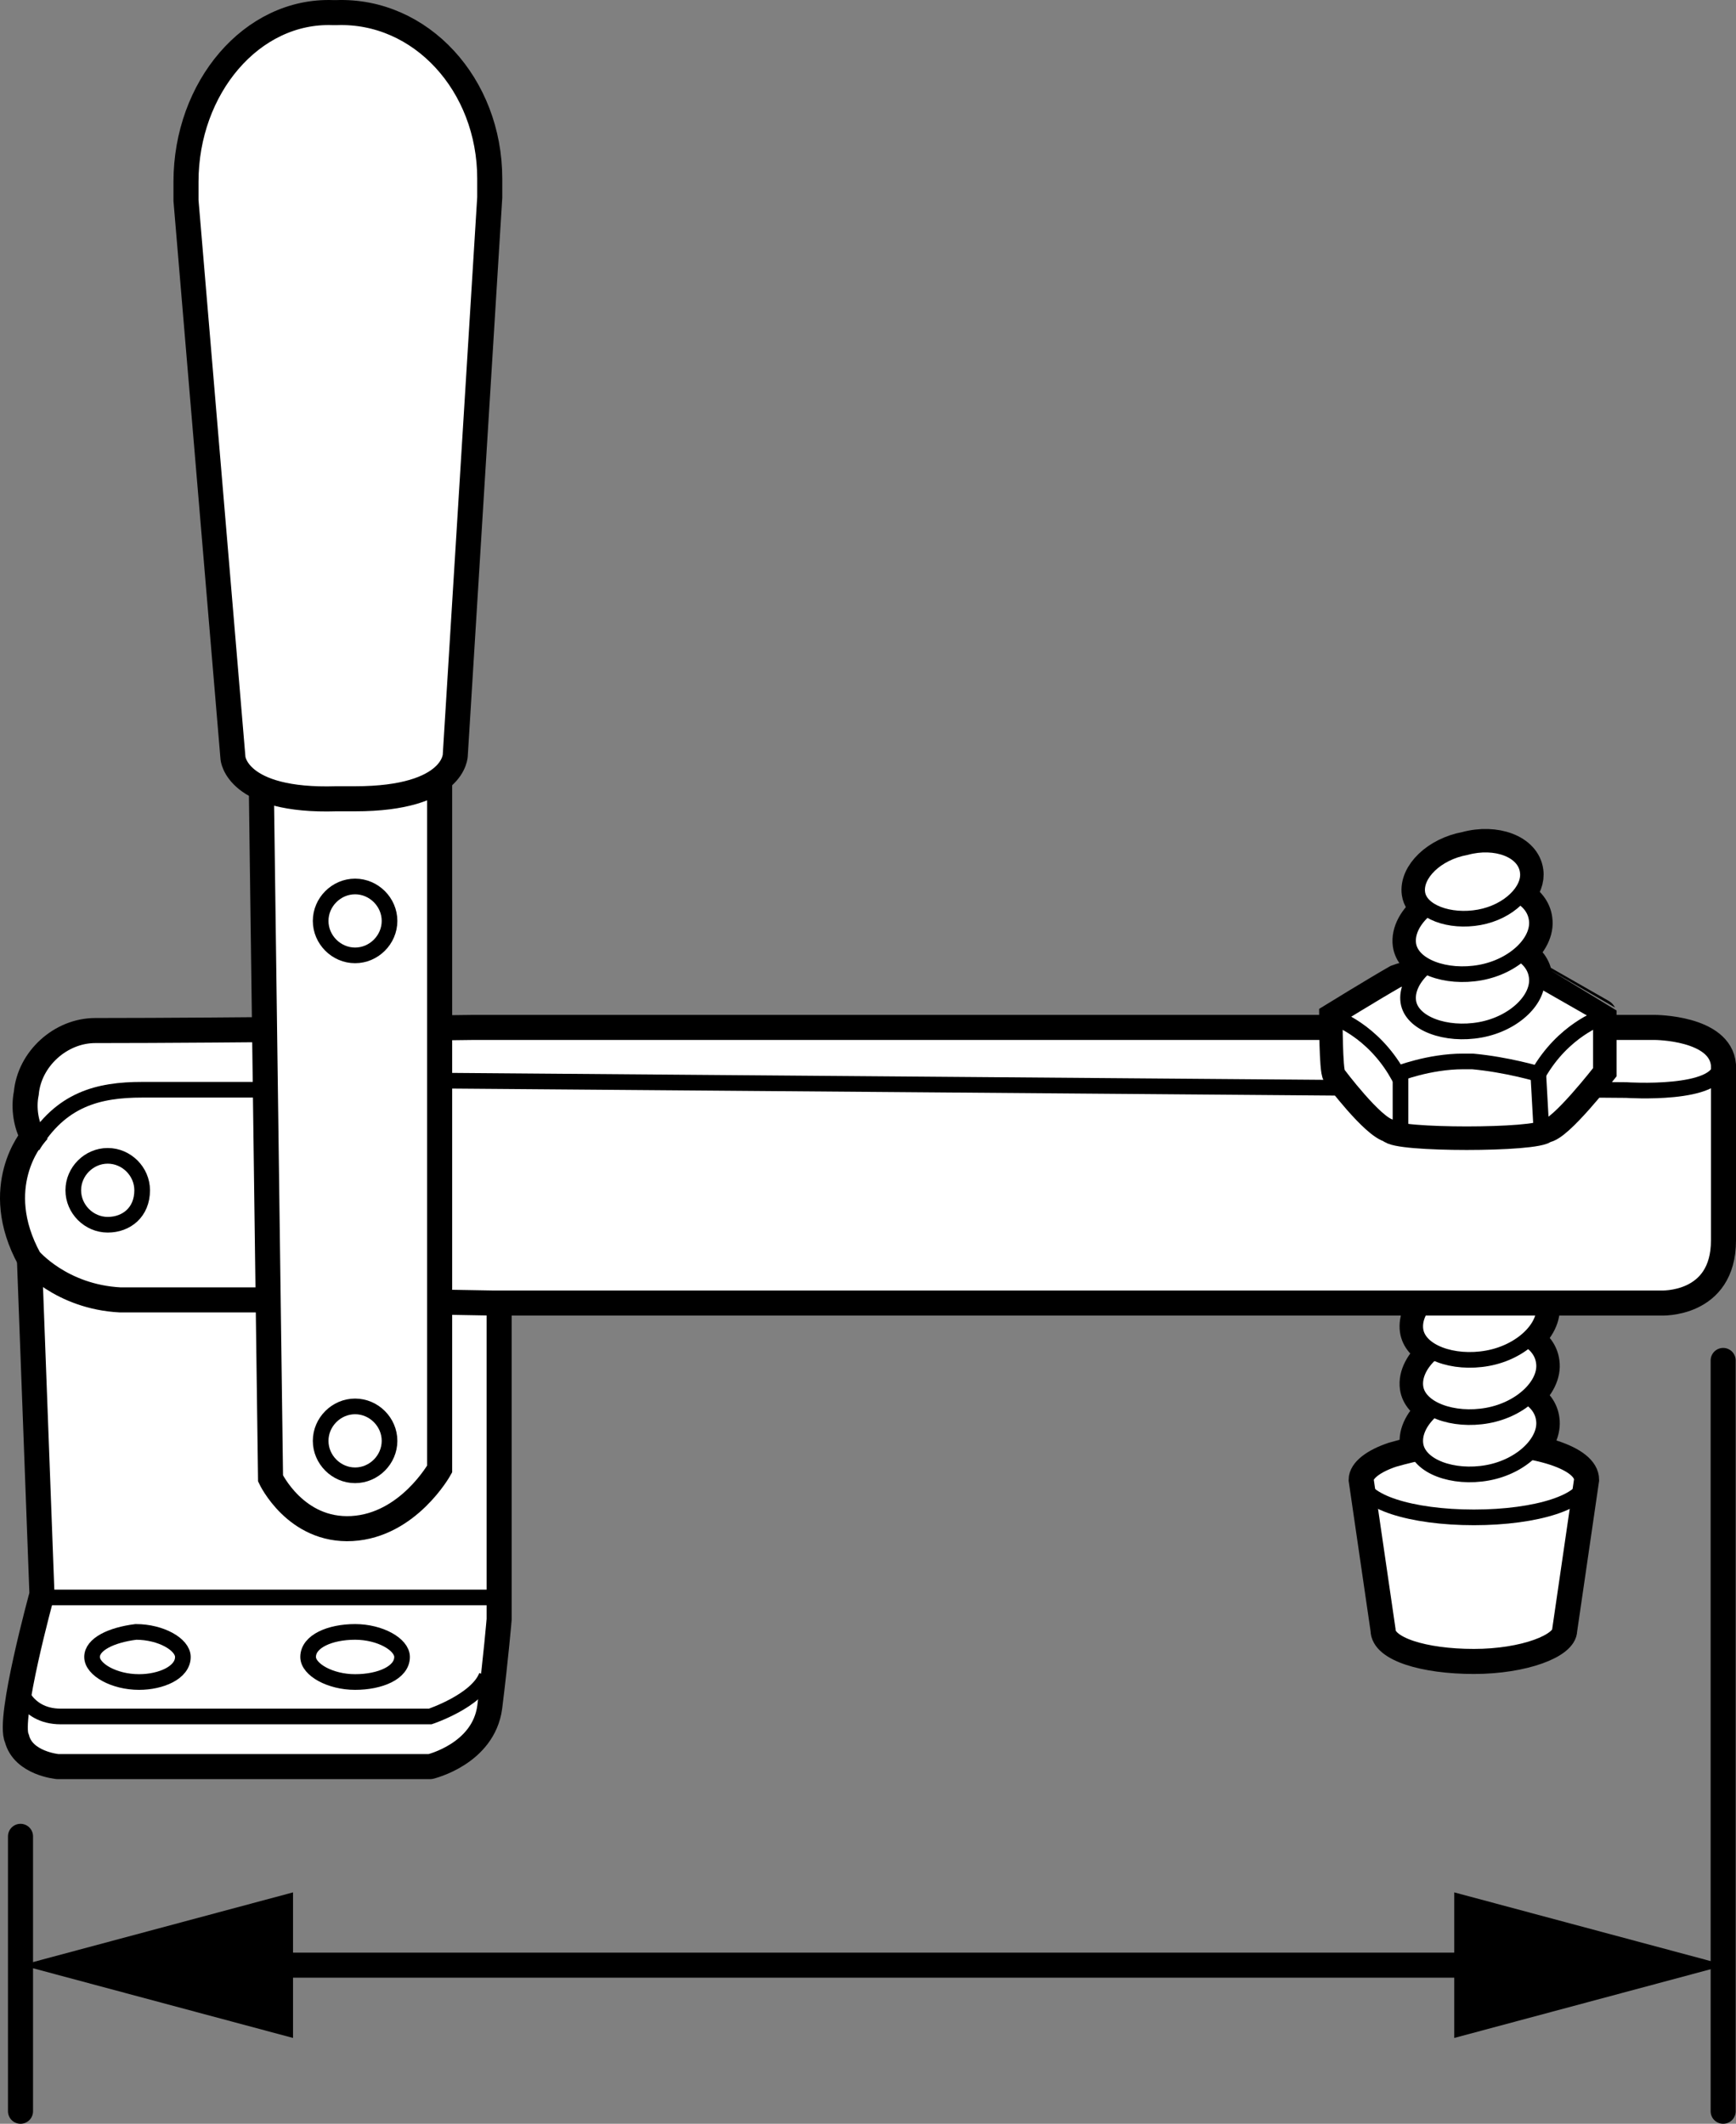 <?xml version="1.0" encoding="iso-8859-1"?>
<!-- Generator: Adobe Illustrator 28.0.0, SVG Export Plug-In . SVG Version: 6.00 Build 0)  -->
<svg version="1.1" id="Layer_1" xmlns="http://www.w3.org/2000/svg" xmlns:xlink="http://www.w3.org/1999/xlink" x="0px" y="0px"
	 width="55.44px" height="67.807px" viewBox="0 0 55.44 67.807" enable-background="new 0 0 55.44 67.807"
	 xml:space="preserve">
<rect x="0" y="0" width="55.44" height="67.807" fill="#808080" stroke="none"/>
<g id="callouts">
	
		<line fill="none" stroke="#000000" stroke-width="0.8" stroke-linecap="round" x1="55.03" y1="43.436" x2="55.03" y2="67.407"/>
	
		<line fill="none" stroke="#000000" stroke-width="0.8" stroke-linecap="round" x1="0.655" y1="58.63" x2="0.655" y2="67.407"/>
	<g>
		<line fill="none" x1="54.879" y1="63.426" x2="0.792" y2="63.426"/>
	</g>
</g>
<g id="Layer_1_00000072990429823660730410000000073592199408651167_">
	<g>
		<g>
			<path fill="none" stroke="#000000" d="M49.304,43.494c-0.039-0.313-0.234-0.562-0.519-0.734
				c0.366-0.324,0.573-0.722,0.519-1.094c-0.1-0.8-1.2-1.2-2.3-0.9c-1.1,0.2-1.9,1-1.8,1.7
				c0.041,0.29,0.26,0.524,0.574,0.69c-0.399,0.331-0.629,0.749-0.574,1.139c0.041,0.29,0.26,0.524,0.574,0.69
				c-0.399,0.331-0.629,0.749-0.574,1.139c0.1,0.7,1.2,1.1,2.3,0.9c1.1-0.2,1.9-1,1.8-1.7
				c-0.039-0.313-0.234-0.562-0.519-0.734C49.151,44.265,49.357,43.867,49.304,43.494z"/>
			<g>
				<path fill="#FFFFFF" stroke="#000000" stroke-width="0.8" stroke-miterlimit="10" d="M49.969,52.046c0,0.5-1.3,1-2.9,1
					c-1.6,0-2.9-0.4-2.9-1l-0.7-4.8c0-0.3,0.4-0.6,1-0.8c0.7-0.2,1.6-0.4,2.6-0.4c2,0,3.6,0.5,3.6,1.2L49.969,52.046z"/>
				<path fill="none" stroke="#000000" stroke-width="0.5" d="M43.469,47.246c0,0.7,1.6,1.2,3.6,1.2s3.6-0.5,3.6-1.2"/>
			</g>
			<path fill="#FFFFFF" stroke="#000000" stroke-width="0.5" d="M49.304,45.323c0.1,0.7-0.7,1.5-1.8,1.7s-2.2-0.2-2.3-0.9
				s0.7-1.5,1.8-1.7C48.104,44.123,49.204,44.523,49.304,45.323z"/>
			<path fill="#FFFFFF" stroke="#000000" stroke-width="0.5" d="M49.304,43.494c0.1,0.7-0.7,1.5-1.8,1.7s-2.2-0.2-2.3-0.9
				s0.7-1.5,1.8-1.7C48.104,42.294,49.204,42.694,49.304,43.494z"/>
			<path fill="#FFFFFF" stroke="#000000" stroke-width="0.5" d="M49.304,41.666c0.1,0.7-0.7,1.5-1.8,1.7s-2.2-0.2-2.3-0.9
				s0.7-1.5,1.8-1.7C48.104,40.466,49.204,40.866,49.304,41.666z"/>
		</g>
		<path fill="#FFFFFF" stroke="#000000" stroke-width="0.8" stroke-linejoin="round" d="M0.94,40.203l0.4,10.7c0,0-1.1,4-0.8,4.6
			c0.2,0.8,1.3,0.9,1.3,0.9h11.9c0,0,1.7-0.4,1.9-1.9c0.2-1.6,0.3-2.8,0.3-2.8v-0.6v-9.3"/>
		<path fill="#FFFFFF" stroke="#000000" stroke-width="0.8" d="M52.84,32.803h-37.7c0,0-7.8,0.1-12.1,0.1c-1.1,0-2.1,0.9-2.2,2
			c-0.1,0.5,0,1,0.2,1.4c0,0-1.371,1.584-0.1,3.9c0,0,1,1.2,2.9,1.3h6.2l5.7,0.1h37.3c0,0,2,0.1,2-2s0-4.4,0-5.6
			C54.94,32.803,52.84,32.803,52.84,32.803z"/>
		<path fill="none" stroke="#000000" stroke-width="0.5" d="M54.94,34.003c0,1-3,0.8-3,0.8l-37.8-0.3"/>
		<path fill="none" stroke="#000000" stroke-width="0.5" d="M0.54,53.703c0,0,0.2,1.1,1.4,1.1s11.8,0,11.8,0s1.5-0.5,1.8-1.3"/>
		<path fill="none" stroke="#000000" stroke-width="0.5" d="M5.84,52.903c0-0.4-0.7-0.8-1.5-0.8c-0.8,0.1-1.4,0.4-1.4,0.8
			s0.7,0.8,1.5,0.8C5.14,53.703,5.84,53.403,5.84,52.903z"/>
		<line fill="none" stroke="#000000" stroke-width="0.5" x1="1.14" y1="51.003" x2="15.64" y2="51.003"/>
		<path fill="#FFFFFF" stroke="#000000" stroke-width="0.8" d="M41.34,34.803"/>
		<path fill="none" stroke="#000000" stroke-width="0.5" d="M12.84,52.903c0-0.4-0.7-0.8-1.5-0.8s-1.5,0.3-1.5,0.8
			c0,0.4,0.7,0.8,1.5,0.8S12.84,53.403,12.84,52.903z"/>
		<path fill="#FFFFFF" stroke="#000000" stroke-width="0.5" d="M4.54,38.003c0-0.6-0.5-1.1-1.1-1.1s-1.1,0.5-1.1,1.1
			s0.5,1.1,1.1,1.1S4.54,38.703,4.54,38.003z"/>
		<path fill="#FFFFFF" stroke="#000000" stroke-width="0.8" d="M8.34,24.703l0.3,22.5c0,0,0.8,1.7,2.6,1.6
			c1.8-0.1,2.8-1.9,2.8-1.9v-22.3L8.34,24.703z"/>
		<path fill="#FFFFFF" stroke="#000000" stroke-width="0.5" d="M12.44,46.003c0-0.6-0.5-1.1-1.1-1.1s-1.1,0.5-1.1,1.1
			s0.5,1.1,1.1,1.1C11.94,47.103,12.44,46.603,12.44,46.003z"/>
		<path fill="#FFFFFF" stroke="#000000" stroke-width="0.5" d="M12.44,29.403c0-0.6-0.5-1.1-1.1-1.1s-1.1,0.5-1.1,1.1
			s0.5,1.1,1.1,1.1S12.44,30.003,12.44,29.403z"/>
		<path fill="#FFFFFF" stroke="#000000" stroke-width="0.8" d="M11.34,25.503c3.2,0,3.2-1.4,3.2-1.4l1.1-17.8c0-0.2,0-0.4,0-0.6
			c0-3-2.2-5.4-4.9-5.3h-0.1c-2.6-0.1-4.7,2.4-4.7,5.4c0,0.2,0,0.4,0,0.6l1.5,17.8c0,0,0.1,1.4,3.3,1.3H11.34z"/>
		<path fill="none" stroke="#000000" stroke-width="0.5" d="M8.54,34.793c0,0-2.6,0-4,0s-2.6,0.3-3.5,1.8"/>
		<path fill="#FFFFFF" stroke="#000000" d="M49.075,31.217c-0.001-0.012,0.002-0.025,0.001-0.037
			c-0.039-0.313-0.234-0.562-0.519-0.734c0.366-0.324,0.573-0.722,0.519-1.094
			c-0.041-0.329-0.256-0.585-0.565-0.757c0.205-0.241,0.315-0.512,0.279-0.768
			c-0.086-0.688-1.032-1.032-1.978-0.774c-0.946,0.172-1.634,0.86-1.548,1.462
			c0.027,0.188,0.145,0.347,0.314,0.477c-0.416,0.334-0.657,0.762-0.601,1.161c0.041,0.29,0.26,0.524,0.574,0.69
			c-0.111,0.092-0.21,0.189-0.292,0.293c-0.267,0.049-0.499,0.102-0.632,0.155c-0.7,0.4-2,1.2-2,1.2s0,1.7,0.1,1.8
			c0,0,1.2,1.6,1.7,1.7c0.1,0.3,4.7,0.3,4.9,0c0.4,0,1.8-1.8,1.8-1.8v-1.8C51.126,32.389,49.788,31.624,49.075,31.217z"/>
		<g>
			<g>
				<g>
					<path fill="#FFFFFF" stroke="#000000" stroke-width="0.5" d="M49.326,35.989c0.4,0,1.8-1.8,1.8-1.8v-1.8c0,0-1.4-0.8-2.1-1.2
						c-0.4-0.2-1.3-0.3-2-0.3c0,0-1.9,0.2-2.4,0.4c-0.7,0.4-2,1.2-2,1.2s0,1.7,0.1,1.8c0,0,1.2,1.6,1.7,1.7
						C44.526,36.289,49.126,36.289,49.326,35.989z"/>
				</g>
				<line fill="none" stroke="#000000" stroke-width="0.5" x1="44.726" y1="34.289" x2="44.726" y2="36.189"/>
				<path fill="none" stroke="#000000" stroke-width="0.5" d="M51.126,32.489c0,0-1.2,0.4-2,1.8c0,0-1-0.3-2.1-0.4h-0.3
					c-1.1,0-2.1,0.4-2.1,0.4c-0.8-1.4-2-1.8-2-1.8"/>
				<line fill="none" stroke="#000000" stroke-width="0.5" x1="49.126" y1="34.289" x2="49.226" y2="36.089"/>
			</g>
			<path fill="#FFFFFF" stroke="#000000" stroke-width="0.5" d="M49.075,31.18c0.1,0.7-0.7,1.5-1.8,1.7s-2.2-0.2-2.3-0.9
				c-0.1-0.7,0.7-1.5,1.8-1.7C47.876,29.98,48.975,30.38,49.075,31.18z"/>
			<path fill="#FFFFFF" stroke="#000000" stroke-width="0.5" d="M49.075,29.352c0.1,0.7-0.7,1.5-1.8,1.7s-2.2-0.2-2.3-0.9
				c-0.1-0.7,0.7-1.5,1.8-1.7C47.876,28.151,48.975,28.552,49.075,29.352z"/>
			<path fill="#FFFFFF" stroke="#000000" stroke-width="0.5" d="M48.789,27.826c0.086,0.602-0.602,1.29-1.548,1.462
				c-0.946,0.172-1.892-0.172-1.978-0.774c-0.086-0.602,0.602-1.29,1.548-1.462
				C47.757,26.793,48.703,27.137,48.789,27.826z"/>
		</g>
	</g>
</g>
<g>
	<line x1="0.686" y1="62.743" x2="55.114" y2="62.743"/>
	<g>
		
			<line fill="none" stroke="#000000" stroke-width="0.8" stroke-miterlimit="10" x1="7.773" y1="62.743" x2="48.027" y2="62.743"/>
		<g>
			<polygon points="9.358,65.067 0.686,62.743 9.358,60.419 			"/>
		</g>
		<g>
			<polygon points="46.442,65.067 55.114,62.743 46.442,60.419 			"/>
		</g>
	</g>
</g>
</svg>
